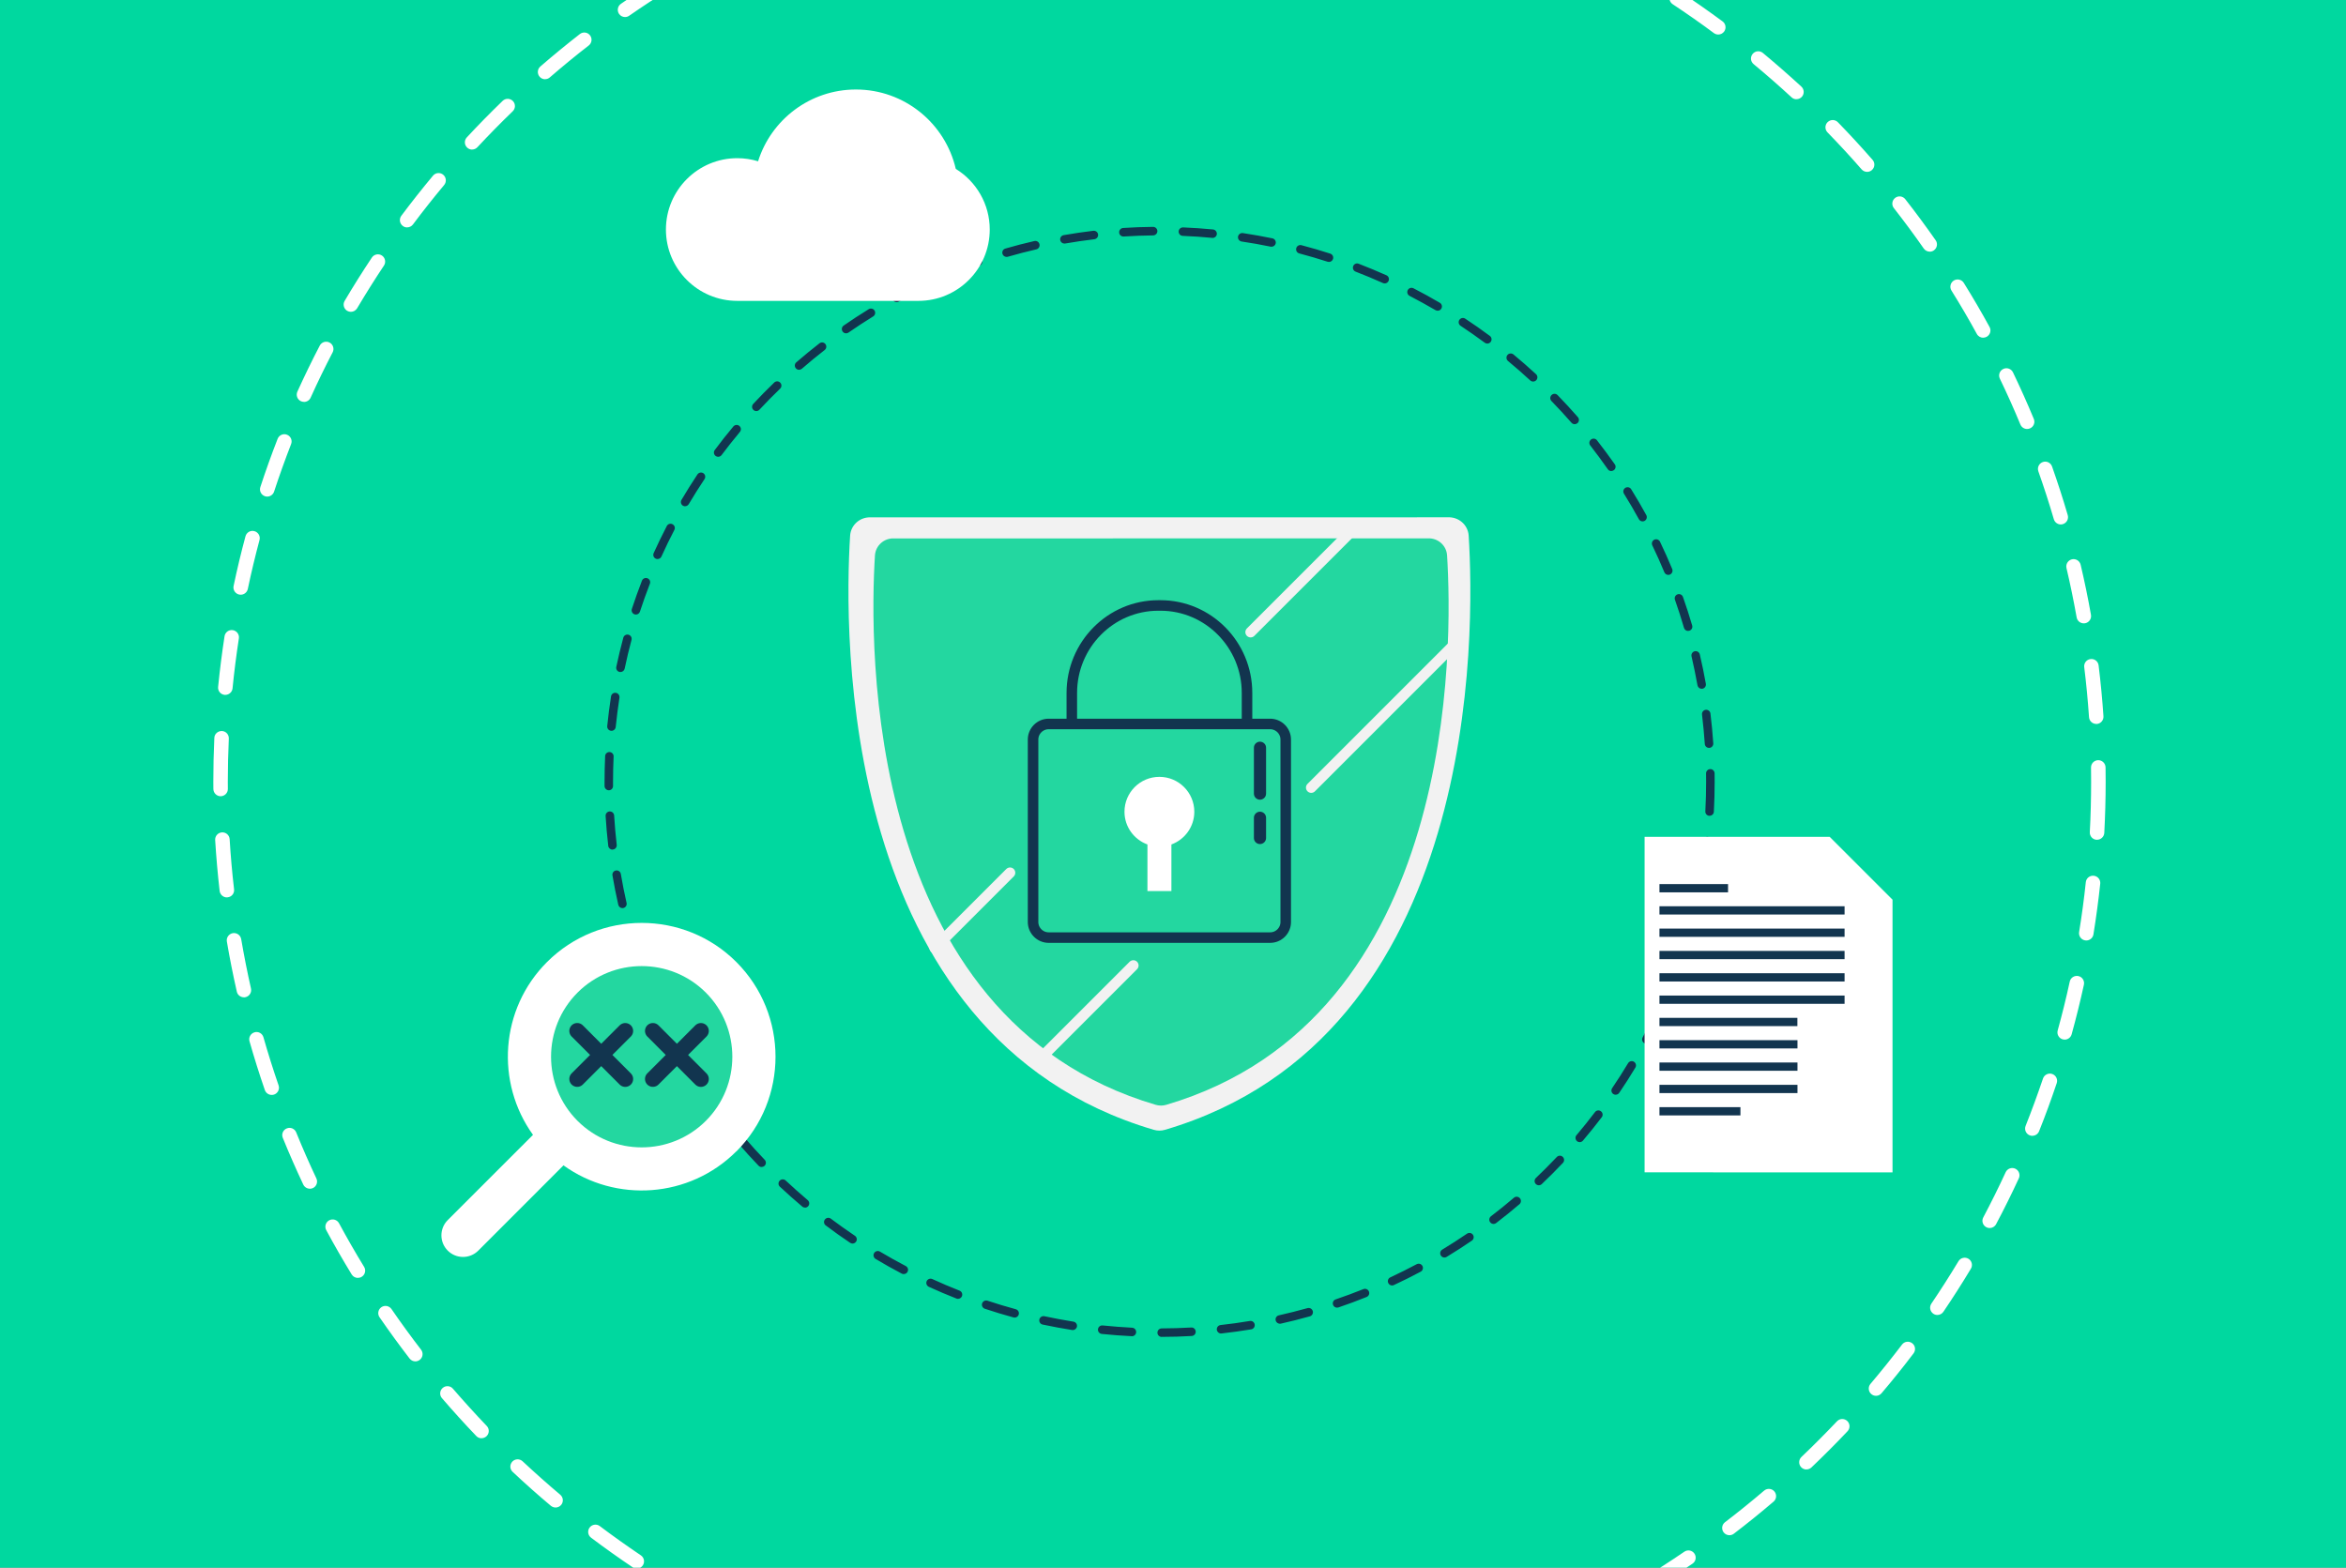 <svg xmlns:svg="http://www.w3.org/2000/svg" xmlns="http://www.w3.org/2000/svg" viewBox="0 0 556.86 372.13" version="1.1">
  <rect x="0" y="0" width="556.86" height="372.13" fill="#808080" stroke="none"/>
  <g transform="translate(-465.972,-47.657)">
    <path d="m1026.38 422.33-562.5 0 0-375 562.5 0 0 375z" fill="#00d89f"/>
    <g transform="matrix(1.25,0,0,-1.25,732.621,103.798)">
      <path d="m0 0c-0.42 0-0.78 0.33-0.8 0.76-0.03 0.45 0.31 0.83 0.75 0.86 1.89 0.12 3.81 0.2 5.69 0.21 0 0 0.01 0 0.01 0 0.44 0 0.8-0.36 0.81-0.8C6.46 0.58 6.1 0.22 5.66 0.21 3.8 0.19 1.92 0.12 0.05 0 0.04 0 0.02 0 0 0m16.94-0.26c-0.02 0-0.05 0-0.08 0-1.85 0.18-3.73 0.31-5.59 0.38-0.45 0.02-0.79 0.4-0.77 0.84 0.02 0.45 0.38 0.77 0.84 0.77 1.89-0.08 3.81-0.21 5.68-0.39 0.44-0.04 0.77-0.44 0.73-0.88-0.04-0.42-0.39-0.73-0.8-0.73m-28.15-1.07c-0.38 0-0.73 0.28-0.79 0.67-0.08 0.44 0.22 0.86 0.66 0.93 1.87 0.33 3.76 0.6 5.63 0.83 0.45 0.04 0.85-0.26 0.9-0.71 0.05-0.44-0.26-0.84-0.71-0.9-1.84-0.22-3.71-0.49-5.55-0.81-0.05-0.01-0.09-0.01-0.14-0.01m39.33-0.61c-0.05 0-0.11 0.01-0.16 0.02-1.82 0.38-3.68 0.71-5.52 0.98-0.44 0.07-0.74 0.48-0.68 0.92 0.07 0.44 0.48 0.74 0.92 0.68 1.87-0.28 3.76-0.62 5.61-1 0.44-0.09 0.72-0.52 0.63-0.95-0.08-0.38-0.41-0.64-0.79-0.64m-50.33-1.93c-0.35 0-0.67 0.23-0.77 0.58-0.12 0.43 0.12 0.88 0.55 1 1.82 0.53 3.67 1.01 5.51 1.43 0.44 0.1 0.87-0.17 0.97-0.61 0.1-0.43-0.17-0.87-0.6-0.97-1.81-0.42-3.64-0.89-5.43-1.41-0.07-0.02-0.15-0.03-0.22-0.03M39.03-4.83c-0.08 0-0.16 0.01-0.25 0.04-1.76 0.57-3.57 1.1-5.38 1.58-0.43 0.11-0.69 0.56-0.57 0.99 0.11 0.43 0.56 0.69 0.99 0.57 1.84-0.48 3.68-1.02 5.47-1.6 0.42-0.14 0.66-0.59 0.52-1.02-0.11-0.34-0.43-0.56-0.77-0.56m-71.92-2.76c-0.32 0-0.62 0.19-0.75 0.5-0.17 0.41 0.03 0.88 0.44 1.05 1.75 0.72 3.54 1.4 5.33 2.02 0.42 0.14 0.88-0.08 1.03-0.5 0.15-0.42-0.08-0.88-0.5-1.03-1.75-0.61-3.52-1.28-5.24-1.99-0.1-0.04-0.2-0.06-0.31-0.06m82.49-1.3c-0.11 0-0.22 0.02-0.33 0.07-1.7 0.76-3.45 1.49-5.18 2.16-0.42 0.16-0.62 0.63-0.46 1.04 0.16 0.42 0.63 0.63 1.04 0.46 1.77-0.68 3.54-1.42 5.27-2.19 0.41-0.18 0.59-0.66 0.41-1.07-0.13-0.3-0.43-0.48-0.74-0.48m-92.67-3.55c-0.29 0-0.56 0.15-0.71 0.42-0.21 0.39-0.07 0.88 0.32 1.1 1.66 0.9 3.37 1.77 5.07 2.58 0.4 0.19 0.89 0.02 1.08-0.38 0.19-0.4 0.02-0.88-0.38-1.08-1.67-0.8-3.35-1.65-4.99-2.54-0.12-0.07-0.26-0.1-0.39-0.1m102.73-1.63c-0.14 0-0.28 0.04-0.41 0.11-1.61 0.94-3.27 1.85-4.92 2.71-0.4 0.21-0.55 0.69-0.35 1.09 0.2 0.4 0.69 0.55 1.09 0.35 1.68-0.86 3.36-1.79 5-2.75 0.39-0.23 0.52-0.72 0.29-1.11-0.15-0.26-0.42-0.4-0.7-0.4m-112.34-4.29c-0.26 0-0.51 0.12-0.66 0.35-0.25 0.37-0.16 0.87 0.2 1.12 1.55 1.07 3.15 2.12 4.76 3.11 0.38 0.23 0.88 0.12 1.11-0.26 0.23-0.38 0.12-0.88-0.26-1.11-1.59-0.98-3.16-2.01-4.69-3.07-0.14-0.1-0.3-0.14-0.46-0.14m121.77-1.95c-0.17 0-0.34 0.05-0.48 0.16-1.5 1.11-3.04 2.19-4.6 3.22-0.37 0.25-0.47 0.75-0.23 1.12 0.25 0.37 0.75 0.48 1.12 0.23 1.58-1.04 3.15-2.14 4.67-3.27 0.36-0.27 0.43-0.77 0.17-1.13-0.16-0.21-0.4-0.33-0.65-0.33m-130.69-4.98c-0.23 0-0.45 0.1-0.61 0.28-0.29 0.34-0.26 0.85 0.08 1.14 1.43 1.24 2.91 2.45 4.4 3.61 0.35 0.27 0.86 0.21 1.13-0.14 0.27-0.35 0.21-0.86-0.14-1.13-1.47-1.14-2.93-2.34-4.33-3.56-0.15-0.13-0.34-0.2-0.53-0.2m139.39-2.23c-0.2 0-0.39 0.07-0.55 0.21-1.37 1.27-2.79 2.51-4.22 3.69-0.34 0.28-0.39 0.79-0.11 1.14 0.28 0.34 0.79 0.39 1.14 0.11 1.45-1.2 2.89-2.46 4.29-3.75 0.33-0.3 0.35-0.81 0.05-1.14-0.16-0.17-0.38-0.26-0.59-0.26m-147.52-5.61c-0.2 0-0.39 0.07-0.55 0.22-0.33 0.3-0.34 0.82-0.04 1.14 1.29 1.39 2.63 2.75 3.99 4.06 0.32 0.31 0.83 0.3 1.14-0.02 0.31-0.32 0.3-0.83-0.02-1.14-1.33-1.29-2.66-2.63-3.93-4-0.16-0.17-0.37-0.26-0.59-0.26m155.4-2.49c-0.23 0-0.45 0.09-0.61 0.28-1.23 1.41-2.51 2.79-3.8 4.12-0.31 0.32-0.3 0.83 0.02 1.14 0.32 0.31 0.83 0.31 1.14-0.01 1.31-1.35 2.61-2.76 3.86-4.19 0.29-0.34 0.26-0.85-0.08-1.14-0.15-0.13-0.34-0.2-0.53-0.2m-162.65-6.19c-0.17 0-0.34 0.05-0.48 0.16-0.36 0.27-0.43 0.77-0.16 1.13 1.13 1.52 2.32 3.02 3.53 4.47 0.29 0.34 0.8 0.39 1.14 0.1 0.34-0.28 0.39-0.79 0.1-1.14-1.19-1.43-2.36-2.91-3.48-4.4-0.16-0.21-0.4-0.32-0.65-0.32m169.6-2.71c-0.25 0-0.51 0.12-0.66 0.35-1.07 1.53-2.19 3.04-3.33 4.51-0.28 0.35-0.21 0.86 0.14 1.13 0.35 0.27 0.86 0.21 1.13-0.14 1.16-1.48 2.3-3.02 3.39-4.57 0.26-0.36 0.17-0.87-0.2-1.12-0.14-0.1-0.3-0.15-0.46-0.15m-175.88-6.7c-0.14 0-0.28 0.04-0.41 0.11-0.38 0.23-0.51 0.72-0.28 1.11 0.96 1.63 1.98 3.25 3.03 4.83 0.25 0.37 0.75 0.47 1.12 0.23 0.37-0.25 0.47-0.75 0.22-1.12-1.03-1.55-2.04-3.15-2.99-4.75-0.15-0.25-0.42-0.4-0.7-0.4m181.83-2.88c-0.29 0-0.56 0.15-0.71 0.42-0.89 1.63-1.84 3.25-2.83 4.84-0.24 0.38-0.12 0.88 0.26 1.11 0.38 0.23 0.88 0.12 1.11-0.26 1-1.6 1.96-3.26 2.87-4.91 0.21-0.39 0.07-0.88-0.32-1.1-0.12-0.07-0.26-0.1-0.39-0.1m-187.05-7.15c-0.11 0-0.22 0.02-0.33 0.07-0.41 0.18-0.59 0.66-0.4 1.07 0.78 1.72 1.62 3.45 2.49 5.13 0.21 0.4 0.69 0.55 1.09 0.34 0.4-0.21 0.55-0.69 0.34-1.09-0.86-1.66-1.69-3.35-2.45-5.05-0.14-0.3-0.43-0.47-0.74-0.47m191.94-3.01c-0.32 0-0.62 0.19-0.75 0.5-0.71 1.71-1.48 3.43-2.29 5.11-0.19 0.4-0.02 0.89 0.38 1.08 0.4 0.19 0.88 0.02 1.08-0.38 0.82-1.7 1.6-3.45 2.32-5.19 0.17-0.41-0.02-0.88-0.44-1.06-0.1-0.04-0.21-0.06-0.31-0.06m-196.04-7.53c-0.08 0-0.17 0.01-0.25 0.04-0.42 0.14-0.65 0.59-0.52 1.02 0.59 1.8 1.24 3.61 1.92 5.37 0.16 0.42 0.63 0.62 1.05 0.46 0.42-0.16 0.62-0.63 0.46-1.04-0.68-1.74-1.31-3.52-1.89-5.29-0.11-0.34-0.43-0.56-0.77-0.56m199.8-3.11c-0.35 0-0.67 0.23-0.77 0.58-0.52 1.79-1.1 3.58-1.72 5.34-0.15 0.42 0.07 0.88 0.49 1.03 0.42 0.15 0.88-0.07 1.03-0.49 0.63-1.78 1.22-3.6 1.75-5.42 0.13-0.43-0.12-0.88-0.55-1-0.08-0.02-0.15-0.03-0.23-0.03M-95.5-82.71c-0.05 0-0.11 0.01-0.17 0.02-0.44 0.09-0.71 0.52-0.62 0.96 0.39 1.85 0.84 3.71 1.33 5.54 0.12 0.43 0.56 0.69 0.99 0.57 0.43-0.11 0.69-0.56 0.57-0.99-0.48-1.8-0.92-3.63-1.3-5.45-0.08-0.38-0.41-0.64-0.79-0.64m205.3-3.19c-0.38 0-0.72 0.28-0.79 0.67-0.33 1.83-0.71 3.68-1.13 5.49-0.1 0.43 0.17 0.87 0.6 0.97 0.43 0.1 0.87-0.17 0.97-0.6 0.43-1.84 0.82-3.72 1.15-5.58 0.08-0.44-0.21-0.86-0.65-0.94-0.05-0.01-0.1-0.01-0.14-0.01m-207.03-7.97c-0.03 0-0.05 0-0.08 0-0.44 0.04-0.77 0.44-0.72 0.88 0.19 1.88 0.43 3.78 0.72 5.65 0.07 0.44 0.48 0.74 0.92 0.67 0.44-0.07 0.74-0.48 0.68-0.92-0.28-1.84-0.52-3.71-0.71-5.56-0.04-0.42-0.39-0.73-0.8-0.73m208.41-3.24c-0.42 0-0.78 0.33-0.8 0.75-0.13 1.86-0.31 3.74-0.53 5.58-0.05 0.44 0.26 0.85 0.7 0.9 0.44 0.05 0.85-0.26 0.9-0.7 0.23-1.87 0.41-3.77 0.54-5.67 0.03-0.44-0.3-0.83-0.75-0.86-0.02 0-0.04 0-0.06 0m-208.92-8.05c-0.44 0-0.8 0.36-0.81 0.8l0 0.8c0 1.63 0.04 3.27 0.11 4.89 0.02 0.45 0.39 0.78 0.84 0.77 0.45-0.02 0.79-0.4 0.77-0.84-0.07-1.59-0.11-3.21-0.11-4.82l0-0.79c0-0.45-0.35-0.81-0.8-0.81l-0.01 0zm209.02-4.85c-0.01 0-0.03 0-0.04 0-0.44 0.02-0.79 0.4-0.76 0.85 0.1 1.85 0.15 3.74 0.15 5.61 0 0.53 0 1.06-0.01 1.59-0.01 0.45 0.35 0.81 0.8 0.82 0 0 0.01 0 0.01 0 0.44 0 0.8-0.35 0.81-0.8 0.01-0.54 0.01-1.07 0.01-1.61 0-1.89-0.05-3.81-0.15-5.69-0.02-0.43-0.38-0.76-0.81-0.76m-208.34-6.43c-0.4 0-0.75 0.3-0.8 0.72-0.22 1.88-0.38 3.78-0.5 5.67-0.03 0.45 0.31 0.83 0.76 0.86 0.44 0.02 0.83-0.31 0.86-0.76 0.11-1.86 0.28-3.74 0.49-5.58 0.05-0.44-0.27-0.84-0.71-0.89-0.03 0-0.06-0.01-0.09-0.01m207.13-4.8c-0.04 0-0.09 0-0.13 0.01-0.44 0.07-0.74 0.49-0.67 0.93 0.3 1.84 0.55 3.71 0.75 5.56 0.05 0.44 0.44 0.76 0.89 0.72 0.44-0.05 0.77-0.45 0.72-0.89-0.2-1.88-0.46-3.78-0.76-5.64-0.06-0.4-0.41-0.68-0.8-0.68m-205.24-6.33c-0.37 0-0.7 0.26-0.79 0.63-0.42 1.84-0.79 3.72-1.11 5.59-0.07 0.44 0.22 0.86 0.66 0.93 0.44 0.07 0.86-0.22 0.93-0.66 0.31-1.84 0.68-3.69 1.09-5.5 0.1-0.43-0.17-0.87-0.61-0.97-0.06-0.01-0.12-0.02-0.18-0.02m202.82-4.7c-0.07 0-0.14 0.01-0.21 0.03-0.43 0.12-0.68 0.56-0.56 0.99 0.49 1.79 0.95 3.62 1.35 5.44 0.1 0.44 0.52 0.71 0.96 0.62 0.44-0.09 0.71-0.53 0.62-0.96-0.4-1.85-0.86-3.71-1.37-5.53-0.1-0.36-0.42-0.59-0.78-0.59m-199.73-6.16c-0.33 0-0.65 0.21-0.76 0.55-0.61 1.78-1.19 3.61-1.71 5.43-0.12 0.43 0.13 0.88 0.56 1 0.43 0.13 0.88-0.12 1-0.56 0.51-1.79 1.08-3.59 1.68-5.35 0.14-0.42-0.08-0.88-0.5-1.03-0.09-0.03-0.18-0.04-0.26-0.04m196.13-4.56c-0.1 0-0.2 0.02-0.3 0.06-0.41 0.17-0.62 0.63-0.45 1.05 0.69 1.73 1.34 3.51 1.93 5.28 0.14 0.42 0.6 0.65 1.02 0.51 0.42-0.14 0.65-0.6 0.51-1.02-0.6-1.8-1.26-3.6-1.96-5.36-0.13-0.32-0.43-0.51-0.75-0.51M-87.82-148.9c-0.3 0-0.59 0.17-0.73 0.46-0.8 1.7-1.57 3.46-2.28 5.21-0.17 0.41 0.03 0.89 0.44 1.05 0.41 0.17 0.88-0.03 1.05-0.44 0.7-1.72 1.46-3.45 2.25-5.13 0.19-0.4 0.02-0.88-0.39-1.07-0.11-0.05-0.23-0.08-0.34-0.08m187.13-4.38c-0.13 0-0.26 0.03-0.38 0.09-0.39 0.21-0.54 0.7-0.33 1.09 0.88 1.65 1.71 3.35 2.49 5.03 0.19 0.41 0.67 0.58 1.07 0.39 0.41-0.19 0.58-0.67 0.39-1.07-0.79-1.71-1.64-3.43-2.53-5.11-0.14-0.27-0.42-0.43-0.71-0.43m-181.77-5.55c-0.27 0-0.54 0.14-0.69 0.39-0.99 1.61-1.94 3.27-2.83 4.93-0.21 0.39-0.06 0.88 0.33 1.1 0.39 0.21 0.88 0.06 1.09-0.33 0.88-1.63 1.82-3.27 2.79-4.86 0.23-0.38 0.11-0.88-0.27-1.11-0.13-0.08-0.28-0.12-0.42-0.12m175.94-4.14c-0.16 0-0.31 0.05-0.45 0.14-0.37 0.25-0.46 0.75-0.21 1.12 1.05 1.54 2.06 3.13 3.02 4.73 0.23 0.38 0.73 0.51 1.11 0.28 0.38-0.23 0.51-0.73 0.28-1.11-0.97-1.62-2.01-3.24-3.07-4.8-0.16-0.23-0.41-0.35-0.67-0.35m-169.54-5.17c-0.24 0-0.48 0.11-0.64 0.32-1.15 1.49-2.28 3.04-3.35 4.6-0.25 0.37-0.16 0.87 0.21 1.12 0.37 0.25 0.87 0.16 1.12-0.21 1.06-1.54 2.17-3.06 3.3-4.53 0.27-0.35 0.21-0.86-0.15-1.13-0.15-0.11-0.32-0.17-0.49-0.17m162.71-3.84c-0.18 0-0.37 0.06-0.52 0.19-0.34 0.29-0.38 0.8-0.09 1.14 1.21 1.43 2.39 2.9 3.51 4.38 0.27 0.36 0.78 0.42 1.13 0.15 0.36-0.27 0.42-0.78 0.15-1.13-1.14-1.5-2.34-2.99-3.57-4.44-0.16-0.19-0.39-0.29-0.62-0.29M-68.7-176.7c-0.21 0-0.42 0.08-0.58 0.25-1.31 1.36-2.59 2.78-3.83 4.22-0.29 0.34-0.25 0.85 0.09 1.14 0.34 0.29 0.85 0.25 1.14-0.09 1.21-1.41 2.48-2.81 3.77-4.15 0.31-0.32 0.3-0.83-0.02-1.14-0.16-0.15-0.36-0.22-0.56-0.22m147.59-3.48c-0.21 0-0.43 0.08-0.59 0.25-0.31 0.32-0.29 0.83 0.03 1.14 1.35 1.28 2.68 2.62 3.96 3.97 0.31 0.33 0.82 0.34 1.14 0.03 0.32-0.31 0.34-0.82 0.03-1.14-1.3-1.37-2.65-2.73-4.02-4.03-0.16-0.15-0.36-0.22-0.56-0.22m-139.34-4.24c-0.18 0-0.37 0.06-0.52 0.19-1.45 1.22-2.88 2.49-4.26 3.78-0.33 0.31-0.34 0.82-0.04 1.14 0.31 0.32 0.82 0.34 1.14 0.04 1.35-1.27 2.76-2.52 4.19-3.73 0.34-0.29 0.39-0.8 0.1-1.14-0.16-0.19-0.39-0.29-0.62-0.29m130.75-3.09c-0.24 0-0.48 0.11-0.64 0.32-0.27 0.35-0.2 0.86 0.15 1.13 1.47 1.12 2.94 2.31 4.36 3.52 0.34 0.29 0.85 0.25 1.14-0.09 0.29-0.34 0.25-0.85-0.09-1.14-1.44-1.23-2.93-2.43-4.43-3.58-0.15-0.11-0.32-0.17-0.49-0.17m-121.72-3.72c-0.15 0-0.31 0.05-0.45 0.14-1.56 1.05-3.13 2.16-4.64 3.3-0.36 0.27-0.43 0.78-0.16 1.13 0.27 0.35 0.78 0.43 1.13 0.16 1.49-1.12 3.03-2.22 4.57-3.25 0.37-0.25 0.47-0.75 0.22-1.12-0.16-0.23-0.41-0.36-0.67-0.36m112.4-2.65c-0.27 0-0.54 0.14-0.69 0.39-0.23 0.38-0.11 0.88 0.27 1.11 1.59 0.96 3.17 1.98 4.71 3.03 0.37 0.25 0.87 0.16 1.12-0.21 0.25-0.37 0.16-0.87-0.21-1.12-1.56-1.07-3.17-2.1-4.78-3.08-0.13-0.08-0.28-0.12-0.42-0.12m-102.68-3.15c-0.13 0-0.25 0.03-0.37 0.09-1.68 0.88-3.35 1.82-4.97 2.79-0.38 0.23-0.51 0.73-0.28 1.11 0.23 0.38 0.72 0.51 1.11 0.28 1.6-0.95 3.25-1.88 4.9-2.74 0.4-0.21 0.55-0.7 0.34-1.09-0.14-0.28-0.42-0.43-0.72-0.43m92.73-2.17c-0.3 0-0.59 0.17-0.73 0.47-0.19 0.4-0.01 0.89 0.39 1.07 1.69 0.79 3.37 1.63 5.01 2.5 0.39 0.21 0.88 0.06 1.09-0.33 0.21-0.39 0.06-0.88-0.33-1.09-1.66-0.89-3.37-1.74-5.09-2.54-0.11-0.05-0.23-0.08-0.34-0.08m-82.44-2.54c-0.1 0-0.2 0.02-0.29 0.06-1.76 0.69-3.53 1.44-5.25 2.23-0.4 0.19-0.58 0.67-0.4 1.07 0.19 0.41 0.67 0.58 1.07 0.4 1.7-0.78 3.44-1.52 5.17-2.2 0.42-0.16 0.62-0.63 0.46-1.05-0.13-0.32-0.43-0.51-0.75-0.51m71.97-1.67c-0.34 0-0.65 0.21-0.76 0.55-0.14 0.42 0.08 0.88 0.51 1.02 1.76 0.6 3.53 1.25 5.26 1.95 0.41 0.17 0.88-0.04 1.05-0.45 0.17-0.41-0.03-0.88-0.45-1.05-1.75-0.71-3.55-1.37-5.34-1.98-0.09-0.03-0.17-0.04-0.26-0.04m-61.23-1.89c-0.07 0-0.14 0.01-0.21 0.03-1.82 0.5-3.66 1.05-5.45 1.65-0.42 0.14-0.65 0.6-0.51 1.02 0.14 0.42 0.6 0.65 1.02 0.51 1.77-0.59 3.57-1.13 5.37-1.62 0.43-0.12 0.68-0.56 0.57-0.99-0.1-0.36-0.42-0.6-0.78-0.6m50.35-1.16c-0.37 0-0.7 0.26-0.79 0.63-0.1 0.44 0.18 0.87 0.61 0.96 1.82 0.41 3.65 0.87 5.44 1.37 0.43 0.12 0.87-0.13 1-0.56 0.12-0.43-0.13-0.88-0.56-1-1.82-0.51-3.67-0.98-5.52-1.39-0.06-0.01-0.12-0.02-0.18-0.02m-39.31-1.2c-0.04 0-0.08 0-0.13 0.01-1.87 0.3-3.75 0.65-5.6 1.04-0.44 0.09-0.71 0.52-0.62 0.96 0.09 0.44 0.53 0.71 0.96 0.62 1.82-0.39 3.67-0.73 5.51-1.03 0.44-0.07 0.74-0.48 0.67-0.92-0.06-0.4-0.41-0.68-0.8-0.68m28.16-0.65c-0.41 0-0.76 0.31-0.8 0.72-0.05 0.44 0.27 0.84 0.71 0.89 1.84 0.2 3.71 0.46 5.55 0.77 0.44 0.08 0.86-0.22 0.93-0.66 0.07-0.44-0.22-0.86-0.66-0.93-1.87-0.31-3.77-0.57-5.64-0.78-0.03 0-0.06 0-0.09 0m-16.93-0.52c-0.01 0-0.03 0-0.04 0-1.89 0.09-3.8 0.24-5.68 0.43-0.44 0.05-0.77 0.44-0.72 0.89 0.05 0.44 0.44 0.77 0.89 0.72 1.85-0.19 3.73-0.33 5.59-0.43 0.45-0.02 0.79-0.4 0.77-0.85-0.02-0.43-0.38-0.77-0.8-0.77m5.65-0.13c-0.44 0-0.81 0.36-0.81 0.81 0 0.45 0.36 0.81 0.81 0.81 1.86 0.01 3.75 0.06 5.61 0.17 0.44 0.04 0.83-0.32 0.85-0.76 0.03-0.44-0.32-0.83-0.76-0.85-1.89-0.11-3.8-0.17-5.69-0.17l0 0z" fill="#12354f"/>
    </g>
    <g transform="matrix(1.25,0,0,-1.25,672.736,170.468)">
      <path d="m0 0c-2.07 0.12-3.85-1.42-3.98-3.48-1.14-18.01-2.4-95.12 57.65-112.82 0.7-0.21 1.46-0.21 2.15 0 60.07 17.71 58.8 94.82 57.66 112.83-0.13 2.05-1.91 3.59-3.98 3.48L0 0Z" fill="#f2f2f2"/>
    </g>
    <g transform="matrix(1.25,0,0,-1.25,678.269,175.465)">
      <path d="m0 0c-1.92 0.11-3.56-1.32-3.69-3.22-1.05-16.66-2.22-87.97 53.32-104.34 0.65-0.19 1.35-0.19 1.99 0 55.55 16.38 54.38 87.69 53.33 104.35-0.12 1.9-1.77 3.33-3.68 3.22L0 0Z" fill="#23d7a0"/>
    </g>
    <g transform="matrix(1.25,0,0,-1.25,705.716,254.823)">
      <path d="M0 0-14.3-14.3" style="fill:none;stroke-linecap:round;stroke-width:2;stroke:#f2f2f2"/>
    </g>
    <g transform="matrix(1.25,0,0,-1.25,812.562,199.264)">
      <path d="M0 0-28.28-28.28" style="fill:none;stroke-linecap:round;stroke-width:2;stroke:#f2f2f2"/>
    </g>
    <g transform="matrix(1.25,0,0,-1.25,771.162,266.52)">
      <path d="m0 0c0-1.63-1.33-2.96-2.96-2.96l-42.06 0c-1.63 0-2.96 1.34-2.96 2.96l0 34.65c0 1.63 1.33 2.96 2.96 2.96l42.06 0C-1.33 37.61 0 36.28 0 34.65L0 0Z" style="fill:none;stroke-width:2;stroke:#12354f"/>
    </g>
    <g transform="matrix(1.25,0,0,-1.25,761.972,219.504)">
      <path d="m0 0 0 5.89c0 9.16-7.37 16.61-16.43 16.61l-0.41 0c-9.06 0-16.43-7.45-16.43-16.61l0-5.89" style="fill:none;stroke-width:2;stroke:#12354f"/>
    </g>
    <g transform="matrix(1.25,0,0,-1.25,749.461,240.35)">
      <path d="m0 0c0 3.66-2.97 6.63-6.63 6.63-3.67 0-6.63-2.97-6.63-6.63 0-2.86 1.82-5.28 4.36-6.21l0-8.85 4.55 0 0 8.85C-1.82-5.28 0-2.86 0 0" fill="#fff"/>
    </g>
    <g transform="matrix(1.25,0,0,-1.25,763.607,246.582)">
      <path d="m0 0c0-0.64 0.52-1.15 1.15-1.15 0.64 0 1.16 0.52 1.16 1.15l0 3.85C2.31 4.48 1.79 5 1.15 5 0.52 5 0 4.48 0 3.85L0 0Z" fill="#12354f"/>
    </g>
    <g transform="matrix(1.25,0,0,-1.25,763.607,236.051)">
      <path d="m0 0c0-0.64 0.52-1.15 1.15-1.15 0.64 0 1.16 0.52 1.16 1.15l0 8.72C2.31 9.36 1.79 9.87 1.15 9.87 0.52 9.87 0 9.36 0 8.72L0 0Z" fill="#12354f"/>
    </g>
    <g transform="matrix(1.25,0,0,-1.25,787.178,173.362)">
      <path d="M0 0-19.48-19.48" style="fill:none;stroke-linecap:round;stroke-width:2;stroke:#f2f2f2"/>
    </g>
    <g transform="matrix(1.25,0,0,-1.25,734.985,276.84)">
      <path d="M0 0-18.13-18.13" style="fill:none;stroke-linecap:round;stroke-width:2;stroke:#f2f2f2"/>
    </g>
    <g transform="matrix(1.25,0,0,-1.25,593.871,298.839)">
      <path d="M0 0C-0.15 11.02 8.66 20.07 19.67 20.22 30.69 20.37 39.74 11.56 39.89 0.55 40.04-10.47 31.23-19.52 20.22-19.67 9.2-19.82 0.15-11.01 0 0" fill="#23d7a0"/>
    </g>
    <g transform="matrix(1.25,0,0,-1.25,632.345,292.376)">
      <path d="M0 0-9.12-9.12" style="fill:none;stroke-linecap:round;stroke-width:3;stroke:#12354f"/>
    </g>
    <g transform="matrix(1.25,0,0,-1.25,632.345,303.783)">
      <path d="M0 0-9.12 9.13" style="fill:none;stroke-linecap:round;stroke-width:3;stroke:#12354f"/>
    </g>
    <g transform="matrix(1.25,0,0,-1.25,614.385,292.376)">
      <path d="M0 0-9.12-9.12" style="fill:none;stroke-linecap:round;stroke-width:3;stroke:#12354f"/>
    </g>
    <g transform="matrix(1.25,0,0,-1.25,614.385,303.783)">
      <path d="M0 0-9.12 9.13" style="fill:none;stroke-linecap:round;stroke-width:3;stroke:#12354f"/>
    </g>
    <g transform="matrix(1.25,0,0,-1.25,603.062,313.724)">
      <path d="M0 0C-6.71 6.72-6.71 17.64 0 24.36 6.72 31.07 17.64 31.07 24.36 24.36 31.07 17.64 31.07 6.72 24.36 0 17.64-6.71 6.72-6.71 0 0m30.16-5.8c9.91 9.91 9.91 26.04 0 35.96-9.91 9.91-26.04 9.91-35.96 0-8.93-8.93-9.81-22.89-2.66-32.82l-16.19-16.18c-1.6-1.6-1.6-4.2 0-5.8 1.6-1.6 4.2-1.6 5.8 0l16.18 16.19c9.93-7.15 23.9-6.26 32.82 2.66" fill="#fff"/>
    </g>
    <g transform="matrix(1.25,0,0,-1.25,692.84,87.742)">
      <path d="m0 0c-2 8.63-9.72 15.07-18.96 15.07-8.72 0-16.1-5.73-18.58-13.63-1.25 0.38-2.57 0.59-3.95 0.59-7.48 0-13.55-6.07-13.55-13.55 0-7.48 6.07-13.55 13.55-13.55l34.39 0c7.48 0 13.55 6.07 13.55 13.55C6.45-6.65 3.87-2.39 0 0" fill="#fff"/>
    </g>
    <g transform="matrix(1.25,0,0,-1.25,856.342,246.305)">
      <path d="m0 0 35.15 0 11.93-11.93 0-51.79L0-63.71 0 0Z" fill="#fff"/>
    </g>
    <path d="m859.87 262.78 43.94 0 0 1.96-43.94 0 0-1.96zm0 5.3 43.94 0 0 1.96-43.94 0 0-1.96zm0 5.3 43.94 0 0 1.96-43.94 0 0-1.96zm0 5.3 43.94 0 0 1.96-43.94 0 0-1.96zm0 5.3 43.94 0 0 1.96-43.94 0 0-1.96zm0 5.29 32.74 0 0 1.96-32.74 0 0-1.96zm0 5.3 32.76 0 0 1.96-32.76 0 0-1.96zm0 5.3 32.76 0 0 1.96-32.76 0 0-1.96zm0 5.3 32.76 0 0 1.96-32.76 0 0-1.96zm0 5.3 19.22 0 0 1.96-19.22 0 0-1.96zm0-52.95 16.28 0 0 1.96-16.28 0 0-1.96z" fill="#12354f"/>
    <g transform="matrix(1.25,0,0,-1.25,726.594,12.577)">
      <path d="m0 0c-0.72 0-1.33 0.56-1.37 1.29-0.05 0.76 0.53 1.41 1.29 1.46 3.22 0.21 6.49 0.33 9.7 0.36 0.01 0 0.01 0 0.02 0 0.75 0 1.37-0.61 1.38-1.36C11.01 0.99 10.4 0.37 9.64 0.36 6.48 0.33 3.26 0.21 0.09 0 0.06 0 0.03 0 0 0m28.87-0.44c-0.04 0-0.09 0-0.13 0.01-3.15 0.3-6.36 0.52-9.53 0.65-0.76 0.03-1.35 0.67-1.32 1.43 0.03 0.76 0.65 1.31 1.43 1.32 3.23-0.13 6.49-0.36 9.68-0.66 0.76-0.07 1.31-0.74 1.24-1.5-0.07-0.71-0.67-1.25-1.37-1.25m-47.99-1.83c-0.66 0-1.24 0.47-1.35 1.14-0.13 0.75 0.37 1.46 1.12 1.59 3.18 0.55 6.42 1.03 9.61 1.41 0.76 0.07 1.44-0.45 1.53-1.21 0.09-0.75-0.45-1.44-1.21-1.53-3.14-0.37-6.32-0.84-9.46-1.38-0.08-0.01-0.16-0.02-0.24-0.02m67.04-1.04c-0.09 0-0.18 0.01-0.28 0.03-3.11 0.64-6.27 1.21-9.41 1.68-0.75 0.11-1.27 0.81-1.16 1.57 0.11 0.75 0.82 1.26 1.57 1.16 3.19-0.48 6.4-1.05 9.56-1.7 0.75-0.15 1.22-0.88 1.07-1.63-0.13-0.65-0.71-1.1-1.35-1.1m-85.8-3.29c-0.6 0-1.15 0.39-1.32 1-0.21 0.73 0.21 1.49 0.94 1.7 3.1 0.9 6.26 1.72 9.4 2.44 0.74 0.17 1.48-0.29 1.65-1.03 0.17-0.74-0.29-1.48-1.03-1.65-3.09-0.71-6.2-1.52-9.25-2.4-0.13-0.04-0.26-0.05-0.38-0.05M66.53-8.23c-0.14 0-0.28 0.02-0.42 0.07-3 0.97-6.09 1.88-9.17 2.69-0.73 0.19-1.17 0.95-0.98 1.68 0.2 0.74 0.95 1.17 1.68 0.98 3.13-0.83 6.27-1.75 9.32-2.73 0.72-0.23 1.12-1.01 0.89-1.73-0.19-0.58-0.73-0.95-1.31-0.95m-122.6-4.71c-0.54 0-1.06 0.32-1.27 0.86-0.29 0.7 0.05 1.51 0.75 1.8 2.98 1.23 6.04 2.38 9.08 3.44 0.72 0.25 1.5-0.13 1.75-0.85 0.25-0.72-0.13-1.5-0.85-1.75-2.99-1.04-6-2.18-8.93-3.39-0.17-0.07-0.35-0.1-0.52-0.1m140.62-2.21c-0.19 0-0.38 0.04-0.56 0.12-2.9 1.3-5.88 2.54-8.84 3.68-0.71 0.27-1.06 1.07-0.79 1.78 0.27 0.71 1.07 1.07 1.78 0.79 3.01-1.16 6.03-2.41 8.98-3.73 0.69-0.31 1-1.13 0.69-1.82-0.23-0.51-0.73-0.81-1.26-0.81m-157.98-6.05c-0.49 0-0.96 0.26-1.21 0.72-0.36 0.67-0.12 1.5 0.55 1.87 2.83 1.54 5.74 3.02 8.64 4.4 0.69 0.32 1.51 0.04 1.84-0.65 0.33-0.69 0.03-1.51-0.65-1.83-2.85-1.36-5.71-2.81-8.5-4.33-0.21-0.11-0.43-0.17-0.66-0.17m175.12-2.78c-0.24 0-0.48 0.06-0.69 0.19-2.75 1.61-5.57 3.16-8.38 4.61-0.68 0.35-0.94 1.18-0.59 1.86 0.35 0.67 1.18 0.94 1.86 0.59 2.86-1.47 5.73-3.05 8.52-4.68 0.66-0.38 0.88-1.23 0.49-1.88-0.26-0.44-0.72-0.68-1.19-0.68M-89.81-31.3c-0.44 0-0.87 0.21-1.13 0.59-0.43 0.63-0.28 1.48 0.35 1.92 2.64 1.83 5.37 3.62 8.12 5.31 0.65 0.4 1.5 0.2 1.89-0.45 0.4-0.65 0.2-1.5-0.45-1.89-2.7-1.67-5.39-3.42-7.99-5.23-0.24-0.17-0.51-0.25-0.78-0.25m207.58-3.32c-0.28 0-0.57 0.09-0.82 0.27-2.55 1.9-5.19 3.74-7.83 5.49-0.63 0.42-0.81 1.27-0.39 1.91 0.42 0.64 1.27 0.81 1.91 0.39 2.69-1.78 5.36-3.65 7.96-5.57 0.61-0.45 0.74-1.31 0.29-1.93-0.27-0.36-0.69-0.56-1.11-0.56m-222.78-8.49c-0.39 0-0.77 0.16-1.04 0.48-0.5 0.57-0.43 1.45 0.14 1.94 2.44 2.11 4.96 4.18 7.5 6.16 0.6 0.47 1.47 0.36 1.93-0.24 0.47-0.6 0.36-1.47-0.24-1.93-2.5-1.94-4.99-3.98-7.39-6.06-0.26-0.23-0.58-0.34-0.9-0.34m237.62-3.81c-0.33 0-0.67 0.12-0.93 0.37-2.34 2.16-4.76 4.28-7.2 6.3-0.59 0.49-0.67 1.35-0.18 1.94 0.49 0.59 1.35 0.67 1.94 0.18 2.47-2.05 4.93-4.2 7.31-6.39 0.56-0.52 0.59-1.39 0.08-1.95-0.27-0.29-0.64-0.44-1.01-0.44m-251.48-9.57c-0.34 0-0.67 0.12-0.94 0.37-0.56 0.52-0.59 1.39-0.07 1.95 2.2 2.37 4.49 4.7 6.8 6.93 0.55 0.53 1.42 0.51 1.95-0.03 0.53-0.55 0.51-1.42-0.04-1.95-2.28-2.2-4.53-4.49-6.7-6.82-0.27-0.29-0.64-0.44-1.01-0.44m264.9-4.24c-0.38 0-0.76 0.16-1.04 0.47-2.09 2.4-4.27 4.76-6.48 7.03-0.53 0.54-0.52 1.42 0.03 1.95 0.55 0.53 1.42 0.52 1.95-0.03 2.24-2.3 4.45-4.7 6.58-7.14 0.5-0.57 0.44-1.44-0.13-1.94-0.26-0.23-0.58-0.34-0.9-0.34m-277.25-10.55c-0.29 0-0.58 0.09-0.82 0.28-0.61 0.46-0.73 1.32-0.28 1.93 1.93 2.58 3.96 5.15 6.02 7.62 0.49 0.58 1.36 0.66 1.94 0.17 0.58-0.49 0.66-1.35 0.18-1.94-2.03-2.43-4.03-4.96-5.93-7.5-0.27-0.36-0.68-0.55-1.1-0.55m289.12-4.61c-0.43 0-0.86 0.21-1.13 0.59-1.82 2.61-3.73 5.19-5.68 7.68-0.47 0.6-0.36 1.46 0.24 1.93 0.6 0.47 1.46 0.36 1.93-0.24 1.98-2.53 3.92-5.15 5.77-7.8 0.44-0.62 0.28-1.48-0.34-1.92-0.24-0.17-0.51-0.25-0.79-0.25m-299.81-11.42c-0.24 0-0.48 0.06-0.7 0.19-0.65 0.39-0.87 1.23-0.48 1.89 1.64 2.78 3.38 5.54 5.17 8.23 0.42 0.63 1.28 0.8 1.91 0.38 0.63-0.42 0.8-1.28 0.38-1.91-1.76-2.64-3.47-5.37-5.09-8.1-0.26-0.43-0.71-0.68-1.19-0.68m309.97-4.92c-0.49 0-0.96 0.26-1.21 0.72-1.52 2.78-3.14 5.55-4.82 8.24-0.4 0.65-0.2 1.49 0.44 1.9 0.65 0.4 1.5 0.2 1.9-0.44 1.7-2.73 3.35-5.55 4.89-8.37 0.37-0.67 0.12-1.5-0.54-1.87-0.21-0.11-0.44-0.17-0.66-0.17m-318.87-12.19c-0.19 0-0.38 0.04-0.57 0.12-0.69 0.31-1 1.13-0.69 1.82 1.33 2.93 2.76 5.88 4.25 8.74 0.35 0.68 1.18 0.94 1.86 0.59 0.67-0.35 0.94-1.18 0.59-1.86-1.47-2.82-2.88-5.72-4.18-8.61-0.23-0.51-0.73-0.81-1.26-0.81m327.2-5.14c-0.54 0-1.05 0.32-1.27 0.85-1.21 2.92-2.52 5.85-3.9 8.71-0.33 0.69-0.04 1.51 0.65 1.84 0.68 0.33 1.51 0.04 1.84-0.64 1.39-2.9 2.73-5.88 3.96-8.85 0.29-0.7-0.04-1.51-0.74-1.8-0.17-0.07-0.35-0.11-0.53-0.11m-334.19-12.84c-0.14 0-0.29 0.02-0.43 0.07-0.72 0.24-1.12 1.01-0.88 1.74 1 3.07 2.11 6.15 3.28 9.16 0.28 0.71 1.07 1.06 1.78 0.78 0.71-0.28 1.06-1.07 0.78-1.78-1.15-2.97-2.24-6-3.23-9.02-0.19-0.58-0.73-0.95-1.31-0.95m340.59-5.29c-0.59 0-1.14 0.39-1.32 0.99-0.89 3.04-1.88 6.1-2.94 9.1-0.25 0.72 0.12 1.5 0.84 1.76 0.72 0.26 1.5-0.12 1.76-0.84 1.07-3.04 2.08-6.14 2.98-9.24 0.21-0.73-0.2-1.49-0.93-1.71-0.13-0.04-0.26-0.06-0.39-0.06M-162.8-141c-0.09 0-0.19 0.01-0.28 0.03-0.74 0.16-1.22 0.89-1.06 1.63 0.66 3.15 1.42 6.33 2.26 9.44 0.2 0.73 0.95 1.18 1.69 0.97 0.73-0.2 1.17-0.95 0.97-1.69-0.82-3.06-1.57-6.19-2.22-9.29-0.14-0.65-0.71-1.09-1.35-1.09m349.98-5.44c-0.65 0-1.24 0.47-1.35 1.14-0.56 3.12-1.2 6.27-1.93 9.36-0.17 0.74 0.29 1.48 1.03 1.66 0.74 0.17 1.48-0.28 1.66-1.03 0.74-3.14 1.4-6.34 1.96-9.51 0.13-0.75-0.36-1.46-1.11-1.6-0.08-0.01-0.16-0.02-0.24-0.02m-352.92-13.59c-0.05 0-0.09 0-0.14 0.01-0.76 0.08-1.31 0.75-1.23 1.51 0.32 3.21 0.73 6.45 1.22 9.63 0.12 0.75 0.82 1.27 1.57 1.15 0.75-0.12 1.27-0.82 1.15-1.57-0.48-3.13-0.89-6.32-1.2-9.48-0.07-0.71-0.67-1.24-1.37-1.24m355.27-5.52c-0.72 0-1.32 0.56-1.37 1.28-0.22 3.18-0.52 6.38-0.91 9.51-0.09 0.76 0.44 1.44 1.2 1.53 0.76 0.09 1.44-0.44 1.53-1.2 0.39-3.18 0.7-6.43 0.92-9.66 0.05-0.76-0.52-1.42-1.28-1.47-0.03 0-0.06 0-0.1 0m-356.15-13.72c-0.75 0-1.37 0.61-1.38 1.37l-0.01 1.37c0 2.77 0.06 5.58 0.19 8.34 0.03 0.76 0.67 1.32 1.44 1.31 0.76-0.04 1.35-0.68 1.31-1.44-0.12-2.72-0.19-5.48-0.19-8.21l0.01-1.35c0.01-0.76-0.61-1.38-1.37-1.39l-0.01 0zm356.31-8.27c-0.02 0-0.05 0-0.07 0-0.76 0.04-1.34 0.69-1.3 1.45 0.17 3.16 0.25 6.38 0.25 9.56 0 0.9-0.01 1.81-0.02 2.71-0.01 0.76 0.6 1.39 1.36 1.4 0.01 0 0.01 0 0.02 0 0.75 0 1.36-0.6 1.38-1.36 0.01-0.91 0.02-1.83 0.02-2.75 0-3.23-0.09-6.49-0.26-9.7-0.04-0.73-0.65-1.3-1.37-1.3m-355.14-10.95c-0.69 0-1.28 0.52-1.37 1.22-0.37 3.2-0.65 6.45-0.85 9.67-0.05 0.76 0.53 1.41 1.29 1.46 0.76 0.04 1.41-0.53 1.46-1.29 0.19-3.17 0.47-6.37 0.84-9.52 0.09-0.76-0.45-1.44-1.21-1.52-0.05-0.01-0.11-0.01-0.16-0.01m353.09-8.19c-0.07 0-0.15 0.01-0.22 0.02-0.75 0.12-1.26 0.83-1.14 1.58 0.51 3.13 0.94 6.32 1.27 9.47 0.08 0.76 0.75 1.3 1.52 1.22 0.76-0.08 1.3-0.76 1.22-1.51-0.34-3.2-0.78-6.44-1.29-9.62-0.11-0.68-0.69-1.16-1.36-1.16m-349.86-10.79c-0.63 0-1.2 0.43-1.34 1.07-0.71 3.13-1.35 6.33-1.89 9.52-0.13 0.75 0.38 1.46 1.13 1.59 0.75 0.12 1.46-0.38 1.59-1.13 0.54-3.14 1.16-6.29 1.86-9.38 0.17-0.74-0.3-1.48-1.04-1.65-0.1-0.02-0.2-0.04-0.3-0.04m345.75-8.02c-0.12 0-0.24 0.02-0.37 0.05-0.73 0.2-1.16 0.96-0.96 1.69 0.84 3.05 1.62 6.17 2.29 9.28 0.16 0.74 0.89 1.21 1.64 1.05 0.74-0.16 1.21-0.89 1.05-1.64-0.69-3.15-1.47-6.32-2.33-9.42-0.17-0.61-0.72-1.01-1.33-1.01m-340.47-10.5c-0.57 0-1.1 0.36-1.3 0.93-1.05 3.04-2.03 6.16-2.91 9.26-0.21 0.73 0.22 1.49 0.95 1.7 0.73 0.22 1.49-0.21 1.7-0.95 0.87-3.05 1.84-6.12 2.87-9.12 0.25-0.72-0.13-1.5-0.85-1.75-0.15-0.05-0.3-0.07-0.45-0.07m334.33-7.77c-0.17 0-0.34 0.03-0.51 0.1-0.71 0.28-1.05 1.08-0.77 1.79 1.17 2.95 2.28 5.98 3.3 8.99 0.24 0.72 1.02 1.11 1.74 0.87 0.72-0.24 1.11-1.02 0.87-1.74-1.03-3.06-2.15-6.14-3.35-9.13-0.21-0.54-0.73-0.87-1.28-0.87m-327.09-10.05c-0.52 0-1.01 0.29-1.25 0.79-1.37 2.91-2.68 5.89-3.89 8.87-0.29 0.71 0.05 1.51 0.76 1.79 0.7 0.29 1.51-0.05 1.79-0.76 1.19-2.94 2.48-5.88 3.83-8.74 0.32-0.69 0.03-1.51-0.66-1.83-0.19-0.09-0.39-0.13-0.59-0.13m318.99-7.46c-0.22 0-0.44 0.05-0.64 0.16-0.67 0.36-0.93 1.19-0.57 1.86 1.49 2.82 2.92 5.7 4.25 8.58 0.32 0.69 1.14 0.99 1.83 0.67 0.69-0.32 0.99-1.14 0.67-1.83-1.35-2.92-2.8-5.85-4.32-8.71-0.25-0.47-0.72-0.73-1.22-0.73m-309.86-9.47c-0.46 0-0.92 0.23-1.18 0.66-1.68 2.75-3.31 5.58-4.83 8.41-0.36 0.67-0.11 1.51 0.56 1.87 0.67 0.36 1.51 0.11 1.87-0.56 1.5-2.78 3.1-5.57 4.76-8.28 0.4-0.65 0.19-1.5-0.46-1.89-0.22-0.14-0.47-0.2-0.72-0.2m299.93-7.05c-0.27 0-0.53 0.08-0.77 0.24-0.63 0.43-0.79 1.28-0.37 1.91 1.78 2.63 3.51 5.34 5.15 8.06 0.39 0.65 1.24 0.86 1.89 0.47 0.65-0.39 0.86-1.24 0.47-1.89-1.66-2.76-3.42-5.52-5.23-8.19-0.27-0.39-0.7-0.6-1.14-0.6m-289.02-8.81c-0.41 0-0.82 0.19-1.09 0.54-1.96 2.54-3.88 5.18-5.71 7.84-0.43 0.63-0.27 1.48 0.35 1.91 0.63 0.43 1.48 0.27 1.92-0.35 1.8-2.62 3.69-5.22 5.62-7.72 0.46-0.6 0.35-1.47-0.25-1.93-0.25-0.19-0.55-0.29-0.84-0.29m277.37-6.54c-0.31 0-0.63 0.11-0.89 0.33-0.58 0.49-0.65 1.36-0.16 1.94 2.06 2.43 4.07 4.94 5.99 7.46 0.46 0.61 1.32 0.72 1.93 0.26 0.61-0.46 0.72-1.32 0.26-1.93-1.94-2.56-3.99-5.11-6.08-7.57-0.27-0.32-0.66-0.49-1.05-0.49m-264.81-8.06c-0.36 0-0.72 0.14-0.99 0.43-2.23 2.33-4.42 4.75-6.52 7.19-0.5 0.57-0.43 1.45 0.15 1.94 0.58 0.5 1.45 0.43 1.94-0.15 2.07-2.4 4.23-4.78 6.42-7.07 0.53-0.55 0.51-1.42-0.04-1.95-0.27-0.25-0.61-0.38-0.95-0.38m251.59-5.94c-0.36 0-0.73 0.14-1 0.43-0.52 0.55-0.5 1.42 0.05 1.95 2.3 2.19 4.57 4.47 6.75 6.77 0.52 0.56 1.39 0.58 1.95 0.06 0.55-0.52 0.58-1.39 0.05-1.95-2.21-2.34-4.52-4.65-6.85-6.87-0.27-0.25-0.61-0.38-0.95-0.38m-237.53-7.23c-0.31 0-0.63 0.11-0.89 0.32-2.48 2.08-4.92 4.25-7.26 6.45-0.56 0.52-0.58 1.39-0.06 1.95 0.52 0.55 1.39 0.58 1.95 0.06 2.31-2.16 4.71-4.3 7.15-6.35 0.58-0.49 0.66-1.36 0.17-1.94-0.27-0.32-0.66-0.49-1.05-0.49m222.89-5.26c-0.41 0-0.82 0.19-1.09 0.54-0.46 0.6-0.35 1.47 0.26 1.93 2.51 1.92 5.01 3.94 7.43 6 0.58 0.49 1.45 0.42 1.94-0.15 0.49-0.58 0.43-1.45-0.15-1.94-2.46-2.1-5-4.15-7.55-6.1-0.25-0.19-0.54-0.28-0.83-0.28m-207.49-6.34c-0.26 0-0.53 0.08-0.77 0.24-2.67 1.79-5.33 3.69-7.91 5.63-0.61 0.46-0.73 1.32-0.27 1.93 0.46 0.6 1.32 0.73 1.93 0.27 2.55-1.92 5.17-3.78 7.79-5.55 0.63-0.42 0.8-1.28 0.38-1.91-0.27-0.39-0.7-0.61-1.14-0.61m191.6-4.51c-0.47 0-0.92 0.24-1.18 0.66-0.39 0.65-0.19 1.5 0.47 1.89 2.71 1.64 5.41 3.38 8.03 5.17 0.63 0.43 1.48 0.27 1.91-0.36 0.43-0.63 0.27-1.49-0.36-1.91-2.66-1.82-5.41-3.58-8.16-5.25-0.22-0.13-0.47-0.2-0.71-0.2m-175.04-5.36c-0.21 0-0.43 0.05-0.64 0.16-2.86 1.5-5.71 3.1-8.48 4.75-0.65 0.39-0.87 1.24-0.48 1.89 0.39 0.65 1.23 0.87 1.89 0.48 2.73-1.63 5.54-3.2 8.35-4.68 0.67-0.35 0.93-1.19 0.58-1.86-0.25-0.47-0.72-0.74-1.22-0.74m158.08-3.7c-0.52 0-1.01 0.29-1.25 0.8-0.32 0.69-0.02 1.51 0.67 1.83 2.88 1.34 5.75 2.78 8.54 4.27 0.67 0.36 1.51 0.11 1.86-0.57 0.36-0.67 0.11-1.5-0.57-1.86-2.83-1.51-5.75-2.97-8.67-4.33-0.19-0.09-0.39-0.13-0.58-0.13m-140.53-4.32c-0.17 0-0.34 0.03-0.5 0.1-3 1.18-6.01 2.46-8.95 3.8-0.69 0.32-1 1.13-0.68 1.83 0.32 0.69 1.13 0.99 1.82 0.68 2.89-1.32 5.86-2.59 8.81-3.75 0.71-0.28 1.06-1.08 0.78-1.78-0.21-0.54-0.73-0.87-1.28-0.87m122.68-2.85c-0.57 0-1.11 0.36-1.3 0.93-0.24 0.72 0.14 1.5 0.86 1.75 3 1.02 6.01 2.14 8.96 3.32 0.71 0.28 1.51-0.06 1.79-0.76 0.28-0.7-0.06-1.51-0.76-1.79-2.99-1.2-6.05-2.34-9.1-3.37-0.15-0.05-0.29-0.07-0.44-0.07m-104.38-3.22c-0.12 0-0.24 0.02-0.36 0.05-3.11 0.85-6.23 1.79-9.29 2.8-0.72 0.24-1.11 1.02-0.87 1.74 0.24 0.72 1.02 1.12 1.74 0.87 3.01-1 6.09-1.93 9.15-2.76 0.73-0.2 1.17-0.96 0.97-1.69-0.17-0.61-0.72-1.02-1.33-1.02m85.84-1.99c-0.63 0-1.2 0.44-1.34 1.08-0.16 0.74 0.3 1.48 1.05 1.64 3.1 0.69 6.22 1.48 9.27 2.33 0.73 0.2 1.49-0.22 1.7-0.95 0.21-0.73-0.22-1.49-0.95-1.7-3.1-0.87-6.26-1.66-9.41-2.37-0.1-0.02-0.2-0.03-0.3-0.03m-67.01-2.05c-0.07 0-0.14 0.01-0.22 0.02-3.19 0.51-6.4 1.11-9.54 1.78-0.74 0.16-1.22 0.89-1.06 1.64 0.16 0.74 0.89 1.22 1.64 1.06 3.09-0.66 6.26-1.25 9.4-1.75 0.75-0.12 1.26-0.82 1.14-1.58-0.11-0.68-0.69-1.16-1.36-1.16m48.01-1.1c-0.69 0-1.29 0.52-1.37 1.23-0.08 0.76 0.46 1.44 1.22 1.52 3.14 0.35 6.32 0.79 9.47 1.31 0.76 0.13 1.46-0.38 1.58-1.13 0.13-0.75-0.38-1.46-1.13-1.58-3.2-0.53-6.43-0.98-9.62-1.33-0.05-0.01-0.1-0.01-0.15-0.01m-28.85-0.88c-0.02 0-0.05 0-0.07 0-3.23 0.16-6.48 0.41-9.68 0.74-0.76 0.08-1.31 0.75-1.23 1.51 0.08 0.75 0.75 1.32 1.51 1.23 3.15-0.32 6.35-0.57 9.53-0.73 0.76-0.04 1.34-0.68 1.31-1.44-0.04-0.74-0.64-1.31-1.37-1.31m8.25 1.15c0 0.76 0.61 1.38 1.37 1.38 3.18 0.01 6.39 0.11 9.56 0.29 0.75 0.06 1.41-0.54 1.45-1.3 0.04-0.76-0.54-1.41-1.3-1.45" fill="#fff"/>
    </g>
    <g transform="matrix(1.25,0,0,-1.25,405.207,511.644)">
      <path d="m0 0c4.62 0 9.26-0.28 13.85 0.09 3.43 0.28 6.75 1.67 10.18 2.1 2.93 0.37 5.94 0.08 9.45-0.87-2.04-1.61-4.1-4.58-6.12-4.56-4.45 0.04-7.59-1.51-10.4-4.56-0.58-0.63-1.47-0.98-2-1.64C11.08-14.21 8.85-14.75 4.71-10.56 2.13-7.95 0.59-4.31-1.41-1.14-0.94-0.76-0.47-0.38 0 0Z" style="fill:none;stroke-linejoin:round;stroke-width:2;stroke:#fff"/>
    </g>
    <g transform="matrix(1.25,0,0,-1.25,568.57,502.223)">
      <path d="M0 0 17.16 0C13.33-1.99 9.86-3.84 6.35-5.6 3.56-6.99 1.59-5.36 0 0Z" style="fill:none;stroke-linejoin:round;stroke-width:2;stroke:#fff"/>
    </g>
  </g>
</svg>
